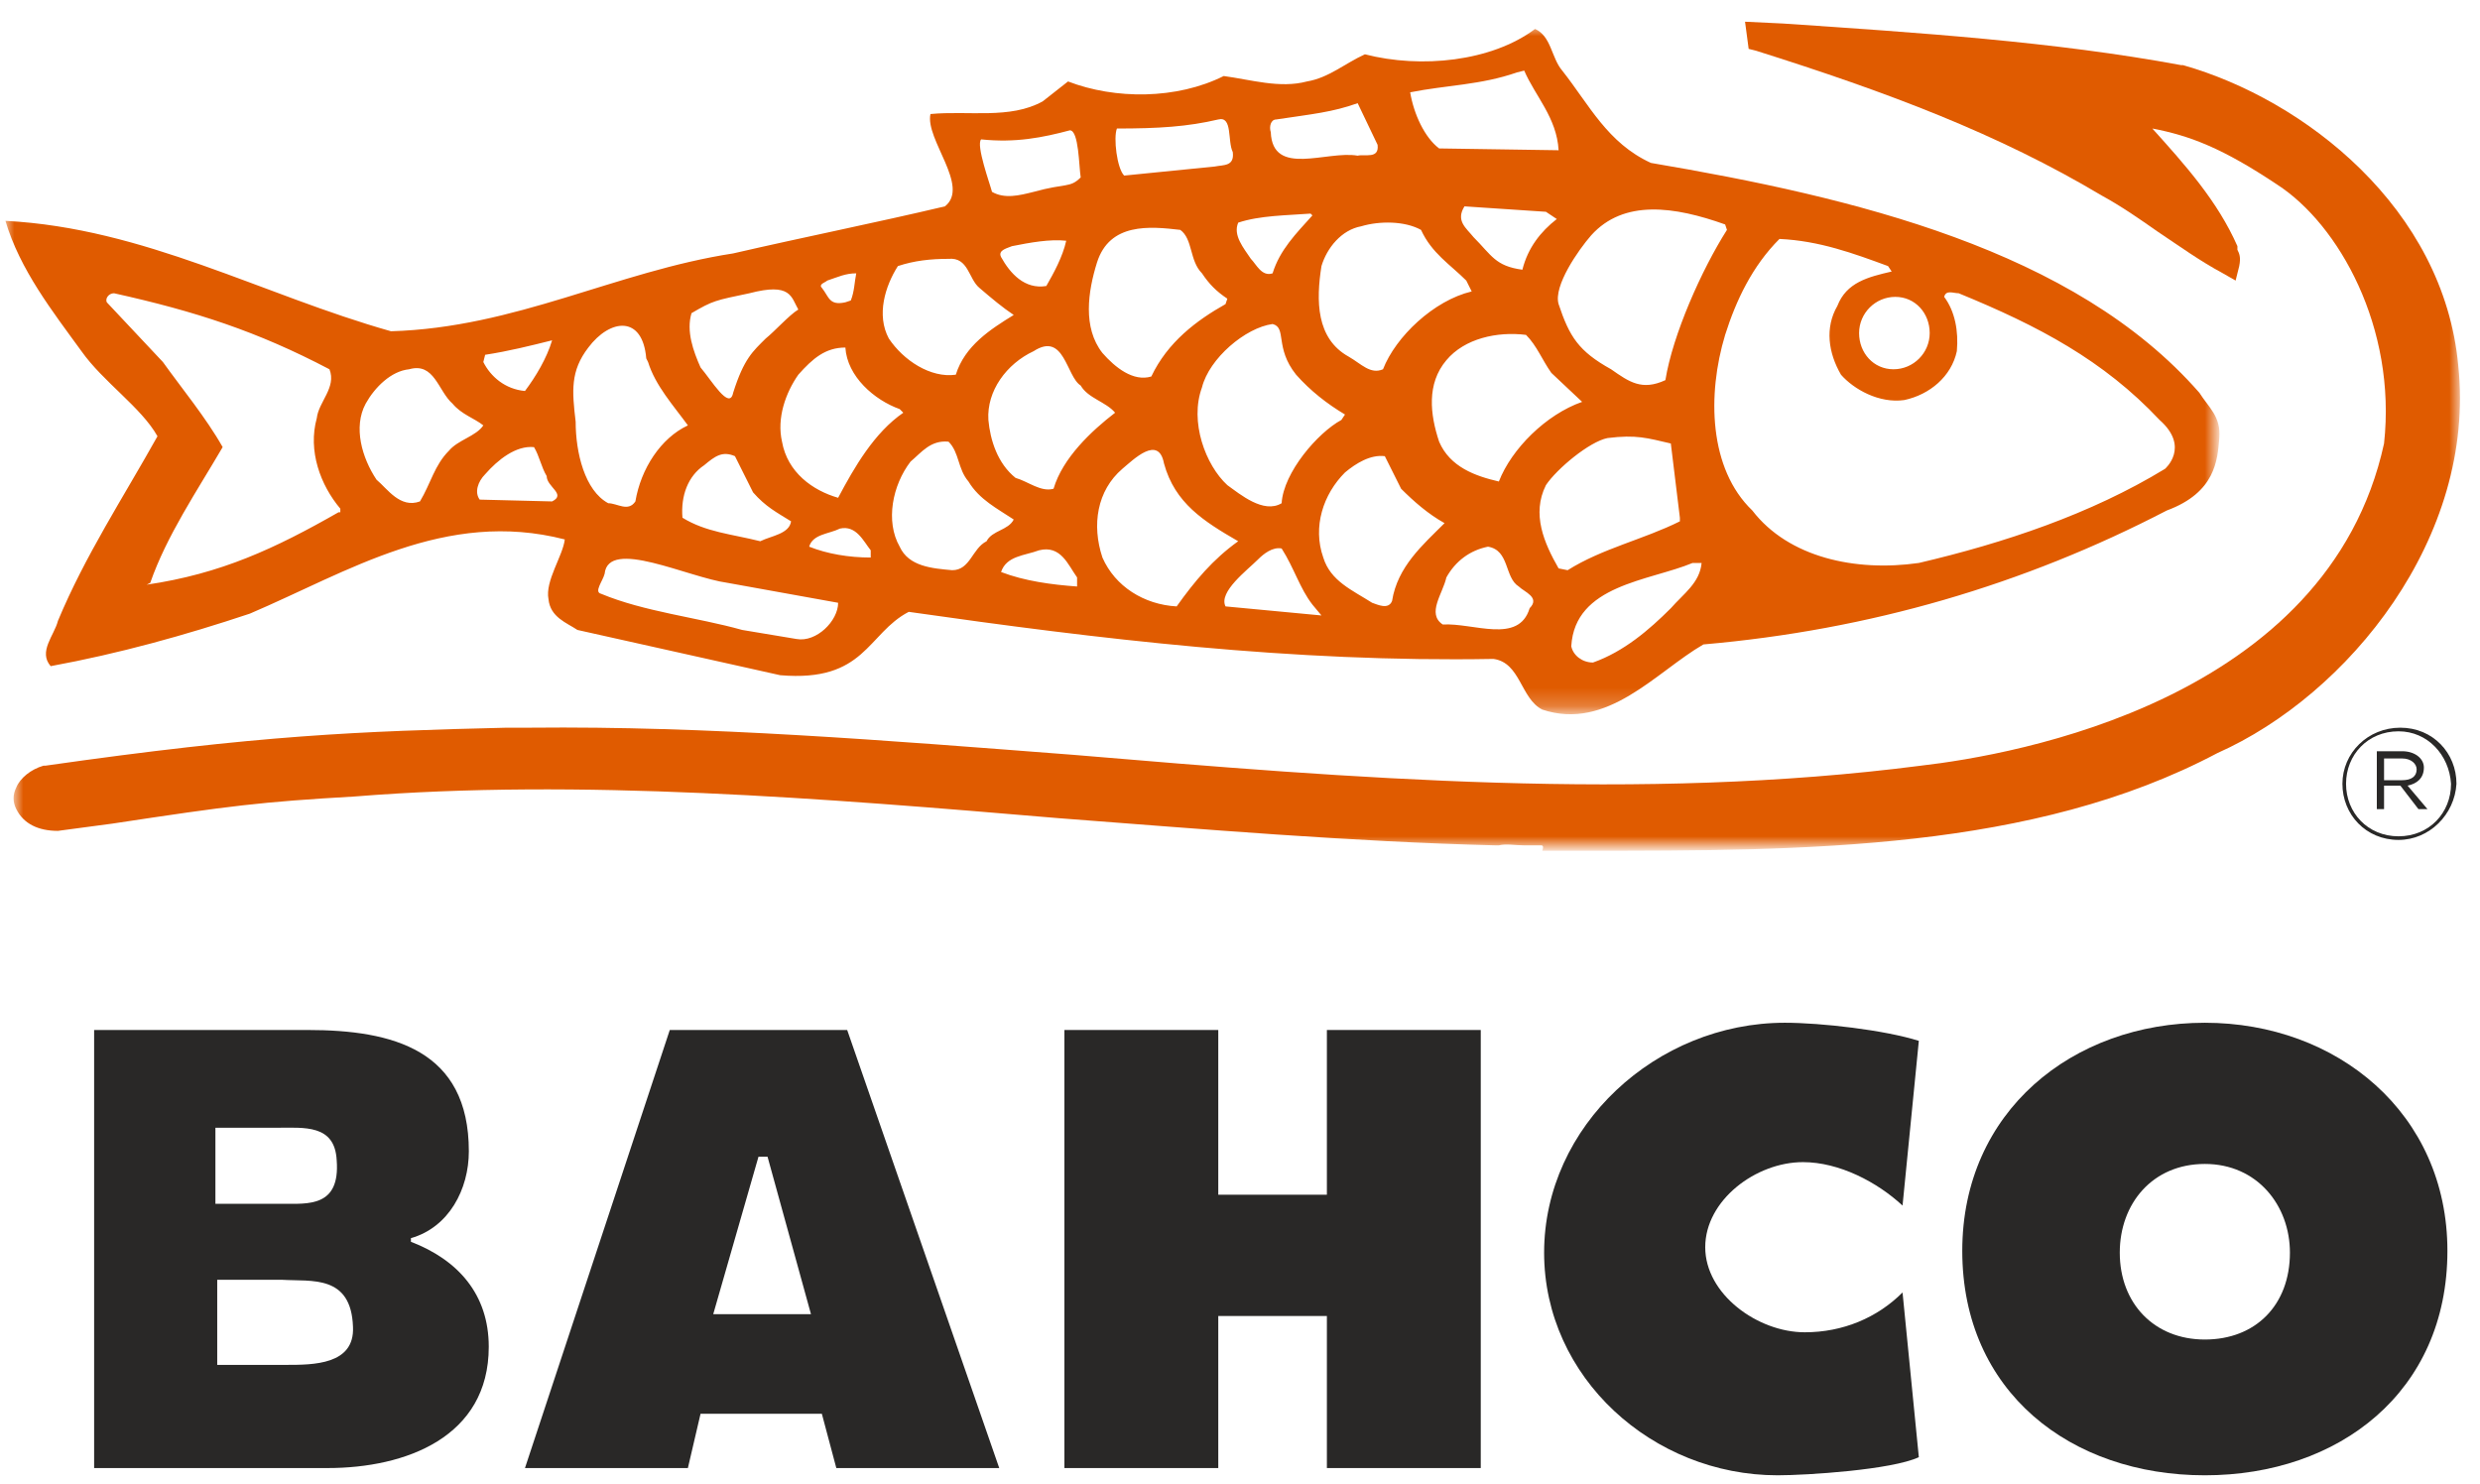 <?xml version="1.0" encoding="UTF-8"?> <svg xmlns="http://www.w3.org/2000/svg" width="137px" height="82px" xml:space="preserve" id="Capa_1" x="0" y="0" style="enable-background:new 0 0 137 82" version="1.1" viewBox="0 0 137 82"><style>.st0,.st2{fill-rule:evenodd;clip-rule:evenodd;fill:#292827}.st2{fill:#fff}</style><path id="Fill-1" d="M135.2 69.1c0-7.6-6.1-12.6-13.4-12.6s-13.4 4.9-13.4 12.6c0 7.8 6 12.4 13.4 12.4s13.4-4.6 13.4-12.4m-8.7.1c0 2.9-1.9 4.8-4.7 4.8-2.8 0-4.7-2-4.7-4.8 0-2.7 1.8-4.9 4.7-4.9 2.9 0 4.7 2.3 4.7 4.9" class="st0"></path><path id="Fill-3" d="M25.9 63.6c0-5.6-4.2-6.7-8.9-6.7H5.2v24.2h12.9c4.3 0 8.9-1.7 8.9-6.7 0-2.9-1.7-4.8-4.3-5.8v-.2c2.1-.6 3.2-2.7 3.2-4.8m-7.3.5c.2 2.6-1.6 2.4-3 2.4h-3.7v-4.2h3.4c1.5 0 3.2-.2 3.3 1.8m.9 9.2c.1 2.1-2.2 2.1-3.7 2.1H12v-4.7h3.6c1.6.1 3.8-.3 3.9 2.6" class="st0"></path><path id="Fill-5" d="M106 57.5c-1.9-.6-5.4-1-7.4-1-7.1 0-13.3 5.7-13.3 12.7 0 6.9 6 12.3 12.9 12.3 1.6 0 6.3-.3 7.8-1l-.9-9.1c-1.4 1.4-3.3 2.2-5.4 2.2-2.6 0-5.5-2.1-5.5-4.7s2.8-4.7 5.4-4.7c2 0 4.1 1.1 5.5 2.4l.9-9.1z" class="st0"></path><path id="Fill-7" d="M58.8 81.1h8.5v-8.4h6v8.4h8.5V56.9h-8.5V66h-6v-9.1h-8.5z" class="st0"></path><path id="Fill-9" d="m55.2 81.1-8.4-24.2H37l-8 24.2h9l.7-3h6.7l.8 3h9zm-10.4-8.5h-5.4l2.5-8.7h.5l2.4 8.7z" class="st0"></path><defs><filter id="Adobe_OpacityMaskFilter" width="122.3" height="37.9" x=".3" y="1.5" filterUnits="userSpaceOnUse"><feColorMatrix values="1 0 0 0 0 0 1 0 0 0 0 0 1 0 0 0 0 0 1 0"></feColorMatrix></filter></defs><mask id="mask-2_00000088123918306187337500000009112105409839147698_" width="122.3" height="37.9" x=".3" y="1.5" maskUnits="userSpaceOnUse"><g style="filter:url(#Adobe_OpacityMaskFilter)"><path id="path-1_00000135669759954062769860000017411671393757776777_" d="M.3 1.5h122.3v38H.3z" class="st2"></path></g></mask><path id="Fill-11" d="M122.6 24.2c.1-1.2-.6-1.7-1.1-2.5-6.9-7.9-19.1-10.8-30.3-12.7-2.4-1.1-3.4-3.2-4.9-5.1-.6-.7-.6-1.9-1.5-2.3-2.4 1.8-6.3 2.2-9.4 1.4-1.1.5-2 1.3-3.2 1.5-1.5.4-3.1-.1-4.6-.3-2.6 1.3-6 1.3-8.6.3l-1.4 1.1c-1.8 1-4.1.5-6.2.7-.3 1.4 2.2 4 .8 5.1-3.8.9-7.8 1.7-11.7 2.6-6.5 1-12 4.1-18.9 4.3-7.1-2-13.6-5.7-21.3-6.1.8 2.7 2.6 5 4.2 7.2 1.2 1.7 3.3 3.1 4.2 4.7-1.9 3.4-4 6.6-5.5 10.2-.2.8-1.1 1.7-.4 2.5 3.8-.7 7.4-1.7 11-2.9 5.4-2.3 10.8-5.8 17.4-4.1-.1.9-1.1 2.3-.9 3.3.1 1 1 1.3 1.6 1.7l11.2 2.5c4.7.4 4.8-2.3 7.1-3.5 10.5 1.5 21.2 2.8 32.3 2.6 1.5.2 1.5 2.2 2.7 2.8 3.6 1.2 6.3-2.1 8.9-3.6 9.2-.8 17.7-3.3 25.6-7.4 2.7-1 2.8-2.8 2.9-4zM18.7 28.3c-3.5 2-6.5 3.4-10.6 4l.2-.1c.9-2.6 2.6-5.1 4-7.5-.9-1.6-2.3-3.3-3.3-4.7l-3.1-3.3c-.1-.2.1-.5.4-.5 4.5 1 7.9 2.1 11.9 4.2.4 1-.6 1.8-.7 2.7-.5 1.8.2 3.7 1.3 5v.2zm8-4.8c-.4.6-1.4.8-1.9 1.4-.8.8-1 1.8-1.6 2.8-1.1.4-1.8-.7-2.4-1.2-.8-1.2-1.3-2.9-.6-4.2.5-.9 1.4-1.8 2.4-1.9 1.4-.4 1.6 1.2 2.4 1.9.5.6 1.2.8 1.7 1.2zm3.8-4.7c-.3 1-.9 2-1.5 2.8-1.1-.1-1.9-.8-2.3-1.6l.1-.4c1.3-.2 2.5-.5 3.7-.8zm0 8.9-4-.1c-.3-.4-.1-1 .3-1.4.7-.8 1.7-1.6 2.7-1.5.3.5.4 1.1.7 1.6 0 .6 1.1 1 .3 1.4zm56.3 8c.2-3.4 4.3-3.6 6.7-4.6h.5c-.1 1.1-1 1.7-1.7 2.5-1.2 1.2-2.6 2.4-4.3 3-.6 0-1.1-.4-1.2-.9zm-1.4-8.9c.6-.9 2.4-2.4 3.4-2.6 1.6-.2 2.2 0 3.5.3l.5 4.1v.2c-2 1-4.3 1.5-6.2 2.7l-.5-.1c-.8-1.4-1.5-3-.7-4.6zm-2.6-.2c-1.3-.3-2.7-.8-3.3-2.2-.5-1.5-.7-3.2.4-4.5 1-1.2 2.8-1.6 4.4-1.4.6.6.9 1.4 1.4 2.1l1.7 1.6c-2 .7-3.9 2.6-4.6 4.4zm1.3-11.7c-1.5-.2-1.7-.8-2.7-1.8-.4-.5-1-.9-.5-1.7l4.5.3.6.4c-.9.7-1.6 1.6-1.9 2.8zm-4.2 17c.5-.9 1.3-1.5 2.3-1.7 1.2.2.9 1.7 1.7 2.2.3.3 1.2.6.6 1.2-.6 2-3.1.8-4.8.9-.9-.6 0-1.7.2-2.6zm-6.8-1.1c-.6-1.7 0-3.5 1.2-4.7.6-.5 1.4-1 2.2-.9l.9 1.8c.7.7 1.5 1.4 2.4 1.9-1.2 1.2-2.6 2.4-2.9 4.3-.2.5-.8.2-1.1.1-1.1-.7-2.3-1.2-2.7-2.5zm1-7.6c-1.3.7-3.2 2.9-3.3 4.6-1 .6-2.3-.5-3-1-1.2-1.1-2.1-3.5-1.4-5.4.4-1.6 2.4-3.3 3.9-3.5.8.2.1 1.3 1.3 2.8.8.9 1.7 1.6 2.7 2.2l-.2.3zm-4.6 7.7c.3-.3.8-.7 1.3-.6.7 1.1 1 2.2 1.7 3.1l.5.6-5.3-.5c-.4-.8 1.2-2 1.8-2.6zm-7.5-5c.6-.5 2-1.9 2.3-.3.6 2.2 2.2 3.2 4.1 4.3-1.4 1-2.4 2.2-3.4 3.6-1.8-.1-3.4-1.1-4.1-2.7-.6-1.8-.3-3.7 1.1-4.9zm-6.7 5.7c.3-.9 1.3-.9 2.1-1.2 1.2-.3 1.6.8 2.1 1.5v.5c-1.4-.1-2.9-.3-4.2-.8zm-5-6.1c.6-.5 1.1-1.2 2.1-1.1.6.6.5 1.5 1.1 2.2.6 1 1.6 1.5 2.5 2.1-.3.6-1.2.6-1.5 1.2-.8.4-.9 1.6-1.9 1.6-1.1-.1-2.4-.2-2.9-1.3-.8-1.4-.4-3.4.6-4.7zm-5.6 4.7c.2-.7 1.1-.7 1.7-1 .9-.2 1.3.7 1.7 1.2v.4c-1.2 0-2.4-.2-3.4-.6zm-11.3 1.5c.2-2 4.6.2 6.8.5l6.1 1.1c0 1-1.2 2.2-2.3 2l-3-.5c-2.5-.7-5.4-1-7.8-2-.4-.1.1-.7.2-1.1zm8.6-1.8c-1.6-.4-3-.5-4.3-1.3-.1-1.2.3-2.3 1.2-2.9.6-.5 1-.8 1.7-.5l1 2c.7.8 1.3 1.1 2.1 1.6-.1.7-1.1.8-1.7 1.1zm-4-6.4c-1.5.7-2.6 2.4-2.9 4.2-.4.6-1 .1-1.5.1-1.3-.7-1.8-2.8-1.8-4.5-.2-1.7-.3-2.8.7-4.1 1.2-1.6 3-1.8 3.2.6l.1.2c.4 1.3 1.4 2.4 2.2 3.5zm6.1-6.4c-.5.3-1.3 1.2-1.8 1.6-.7.7-1.2 1.1-1.8 3-.2 1-1.2-.7-1.8-1.4-.4-.9-.8-2-.5-3 1.2-.7 1.3-.7 3.2-1.1 2.3-.6 2.3.2 2.7.9zm3.2-2c-.1.5-.1 1-.3 1.5l-.3.1c-.9.2-.9-.3-1.3-.8-.2-.2.2-.3.3-.4.6-.2 1-.4 1.6-.4zm2.4 7.5.2.2c-1.6 1.1-2.7 3-3.6 4.7-1.4-.4-2.8-1.4-3.1-3.1-.3-1.3.2-2.7.9-3.7.8-.9 1.5-1.5 2.6-1.5.1 1.6 1.6 2.9 3 3.4zm4.4-6.7c.7.6 1.3 1.1 1.9 1.5-1.3.8-2.7 1.7-3.2 3.3-1.4.2-2.9-.8-3.7-2-.7-1.3-.2-2.9.5-4 .9-.3 1.8-.4 2.8-.4 1.1-.1 1.1 1.1 1.7 1.6zm1.2-1.7c-.2-.4.4-.5.6-.6 1-.2 2.1-.4 3-.3-.2.9-.7 1.8-1.1 2.5-1.2.2-2-.7-2.5-1.6zm4.4-4.4c-.6.6-.8.3-2.6.8-.8.2-1.6.4-2.3 0-.1-.4-.9-2.6-.6-2.9 1.9.2 3.4-.1 4.9-.5.5 0 .5 2 .6 2.6zm1.9 13c-1.3 1-2.9 2.5-3.4 4.2-.7.2-1.4-.4-2.1-.6-1-.8-1.4-2.1-1.5-3.2-.1-1.6 1-3.1 2.5-3.8 1.7-1.1 1.8 1.4 2.6 1.9.4.7 1.4.9 1.9 1.5zm3.6-10.1c.7.5.5 1.7 1.2 2.4.4.6.8 1 1.4 1.4l-.1.3c-1.6.9-3.2 2.1-4.1 4-1 .3-2-.5-2.7-1.3-1.1-1.4-.8-3.4-.3-5 .7-2.2 2.9-2 4.6-1.8zm1.9-3.5-5 .5c-.4-.4-.6-2.1-.4-2.6 2.3 0 3.9-.1 5.6-.5.8-.2.5 1.2.8 1.8.1.8-.5.7-1 .8zm1.3 3.1c1.2-.4 2.7-.4 4-.5l.1.1c-.9 1-1.8 1.9-2.2 3.2-.6.2-.9-.5-1.2-.8-.4-.6-1-1.3-.7-2zM76.1 8c.1.8-.7.5-1.1.6-1.7-.3-4.7 1.2-4.8-1.3-.1-.3 0-.7.3-.7 2-.3 3.1-.4 4.5-.9L76.1 8zm2.4 4.7c.6 1.3 1.6 1.9 2.5 2.8l.3.6c-2.1.5-4.2 2.5-4.9 4.3-.7.3-1.2-.3-1.9-.7-1.8-1-1.8-3.1-1.5-5 .3-1 1.1-2 2.2-2.2 1-.3 2.4-.3 3.3.2zm7.6-4.4-6.6-.1c-.8-.6-1.4-1.9-1.6-3.1 2-.4 3.9-.4 5.9-1.1l.4-.1c.6 1.4 1.8 2.6 1.9 4.4zm9.3 4.4c-1.4 2.2-3 5.8-3.4 8.3-1.3.6-2 .1-3-.6-1.8-1-2.3-1.8-2.9-3.6-.3-1 1.1-3 1.8-3.8 1.8-2 4.6-1.6 7.4-.6l.1.3zm11.2 5.7c0 1.1-.9 2-2 2s-1.9-.9-1.9-2 .9-2 2-2 1.9.9 1.9 2zm13 7.5c-4.1 2.5-8.9 4.1-13.6 5.2-3.5.5-7.2-.3-9.2-2.9-2.4-2.3-2.5-6.4-1.5-9.7.6-1.9 1.5-3.8 3-5.3 2.2.1 4.1.8 6 1.5l.2.3c-1.3.3-2.5.6-3 1.9-.7 1.2-.5 2.6.2 3.8.7.8 2.1 1.6 3.5 1.4 1.4-.3 2.6-1.3 2.9-2.7.1-1.1-.1-2.2-.7-3 .1-.4.5-.2.8-.2 4.4 1.8 8 3.7 11.1 7 1.7 1.5.3 2.7.3 2.7z" style="mask:url(#mask-2_00000088123918306187337500000009112105409839147698_);fill-rule:evenodd;clip-rule:evenodd;fill:#e05b00"></path><defs><filter id="Adobe_OpacityMaskFilter_00000037659653032915855170000017553902829609292448_" width="135.2" height="46" x=".8" y=".7" filterUnits="userSpaceOnUse"><feColorMatrix values="1 0 0 0 0 0 1 0 0 0 0 0 1 0 0 0 0 0 1 0"></feColorMatrix></filter></defs><mask id="mask-4_00000061460826134688387320000012893910921824397734_" width="135.2" height="46" x=".8" y=".7" maskUnits="userSpaceOnUse"><g style="filter:url(#Adobe_OpacityMaskFilter_00000037659653032915855170000017553902829609292448_)"><path id="path-3_00000093862145206986298020000006484880831132848003_" d="M.8.7H136v46H.8z" class="st2"></path></g></mask><path id="Fill-14" d="M85.1 46.7h-.9c-.5 0-1-.1-1.4 0h-.2c-8-.2-16.2-.9-24.1-1.5C45.5 44.1 32 43 19.6 44c-5.2.3-6.8.5-13.4 1.5l-3 .4c-1.1 0-1.9-.4-2.3-1.2-.2-.4-.2-.8 0-1.2.2-.5.8-1 1.5-1.2h.1c11.9-1.7 17.3-1.9 25.5-2.1h1.3c9.8-.1 19.6.7 30 1.5 15.4 1.3 31.3 2.6 46.8.6 5.2-.6 22.5-3.6 25.6-17.8.7-6.4-2.5-12.1-5.9-14.3-3-2-4.8-2.7-6.9-3.1 1.8 2 3.6 4 4.7 6.5v.2c.1.2.2.4.1.9l-.2.8-.7-.4c-1.3-.7-2.4-1.5-3.6-2.3-1-.7-2-1.4-3.1-2-5.7-3.4-11.8-5.7-19.1-8l-.4-.1-.2-1.5 2.1.1c7.4.5 15 1 22 2.3h.1c6.7 1.9 14.4 7.9 15.2 16.6 1 9.5-6.1 18.2-13.3 21.4C112.3 47 99.7 47 87.6 47h-2.4c.1-.3 0-.3-.1-.3" style="mask:url(#mask-4_00000061460826134688387320000012893910921824397734_);fill-rule:evenodd;clip-rule:evenodd;fill:#e05b00"></path><path id="Fill-17" d="M132.5 46.4c-1.8 0-3.1-1.4-3.1-3.1s1.4-3.1 3.2-3.1c1.8 0 3.1 1.4 3.1 3.1-.1 1.7-1.5 3.1-3.2 3.1m0-6c-1.7 0-2.9 1.3-2.9 2.9s1.2 2.9 2.9 2.9 2.9-1.3 2.9-2.9c-.1-1.6-1.3-2.9-2.9-2.9m.5 3 1.1 1.3h-.5l-1-1.3h-.9v1.3h-.4v-3.2h1.4c.7 0 1.2.4 1.2.9 0 .6-.4.9-.9 1m-.3-1.5h-1v1.2h1c.5 0 .8-.2.8-.6 0-.3-.3-.6-.8-.6" class="st0"></path></svg> 